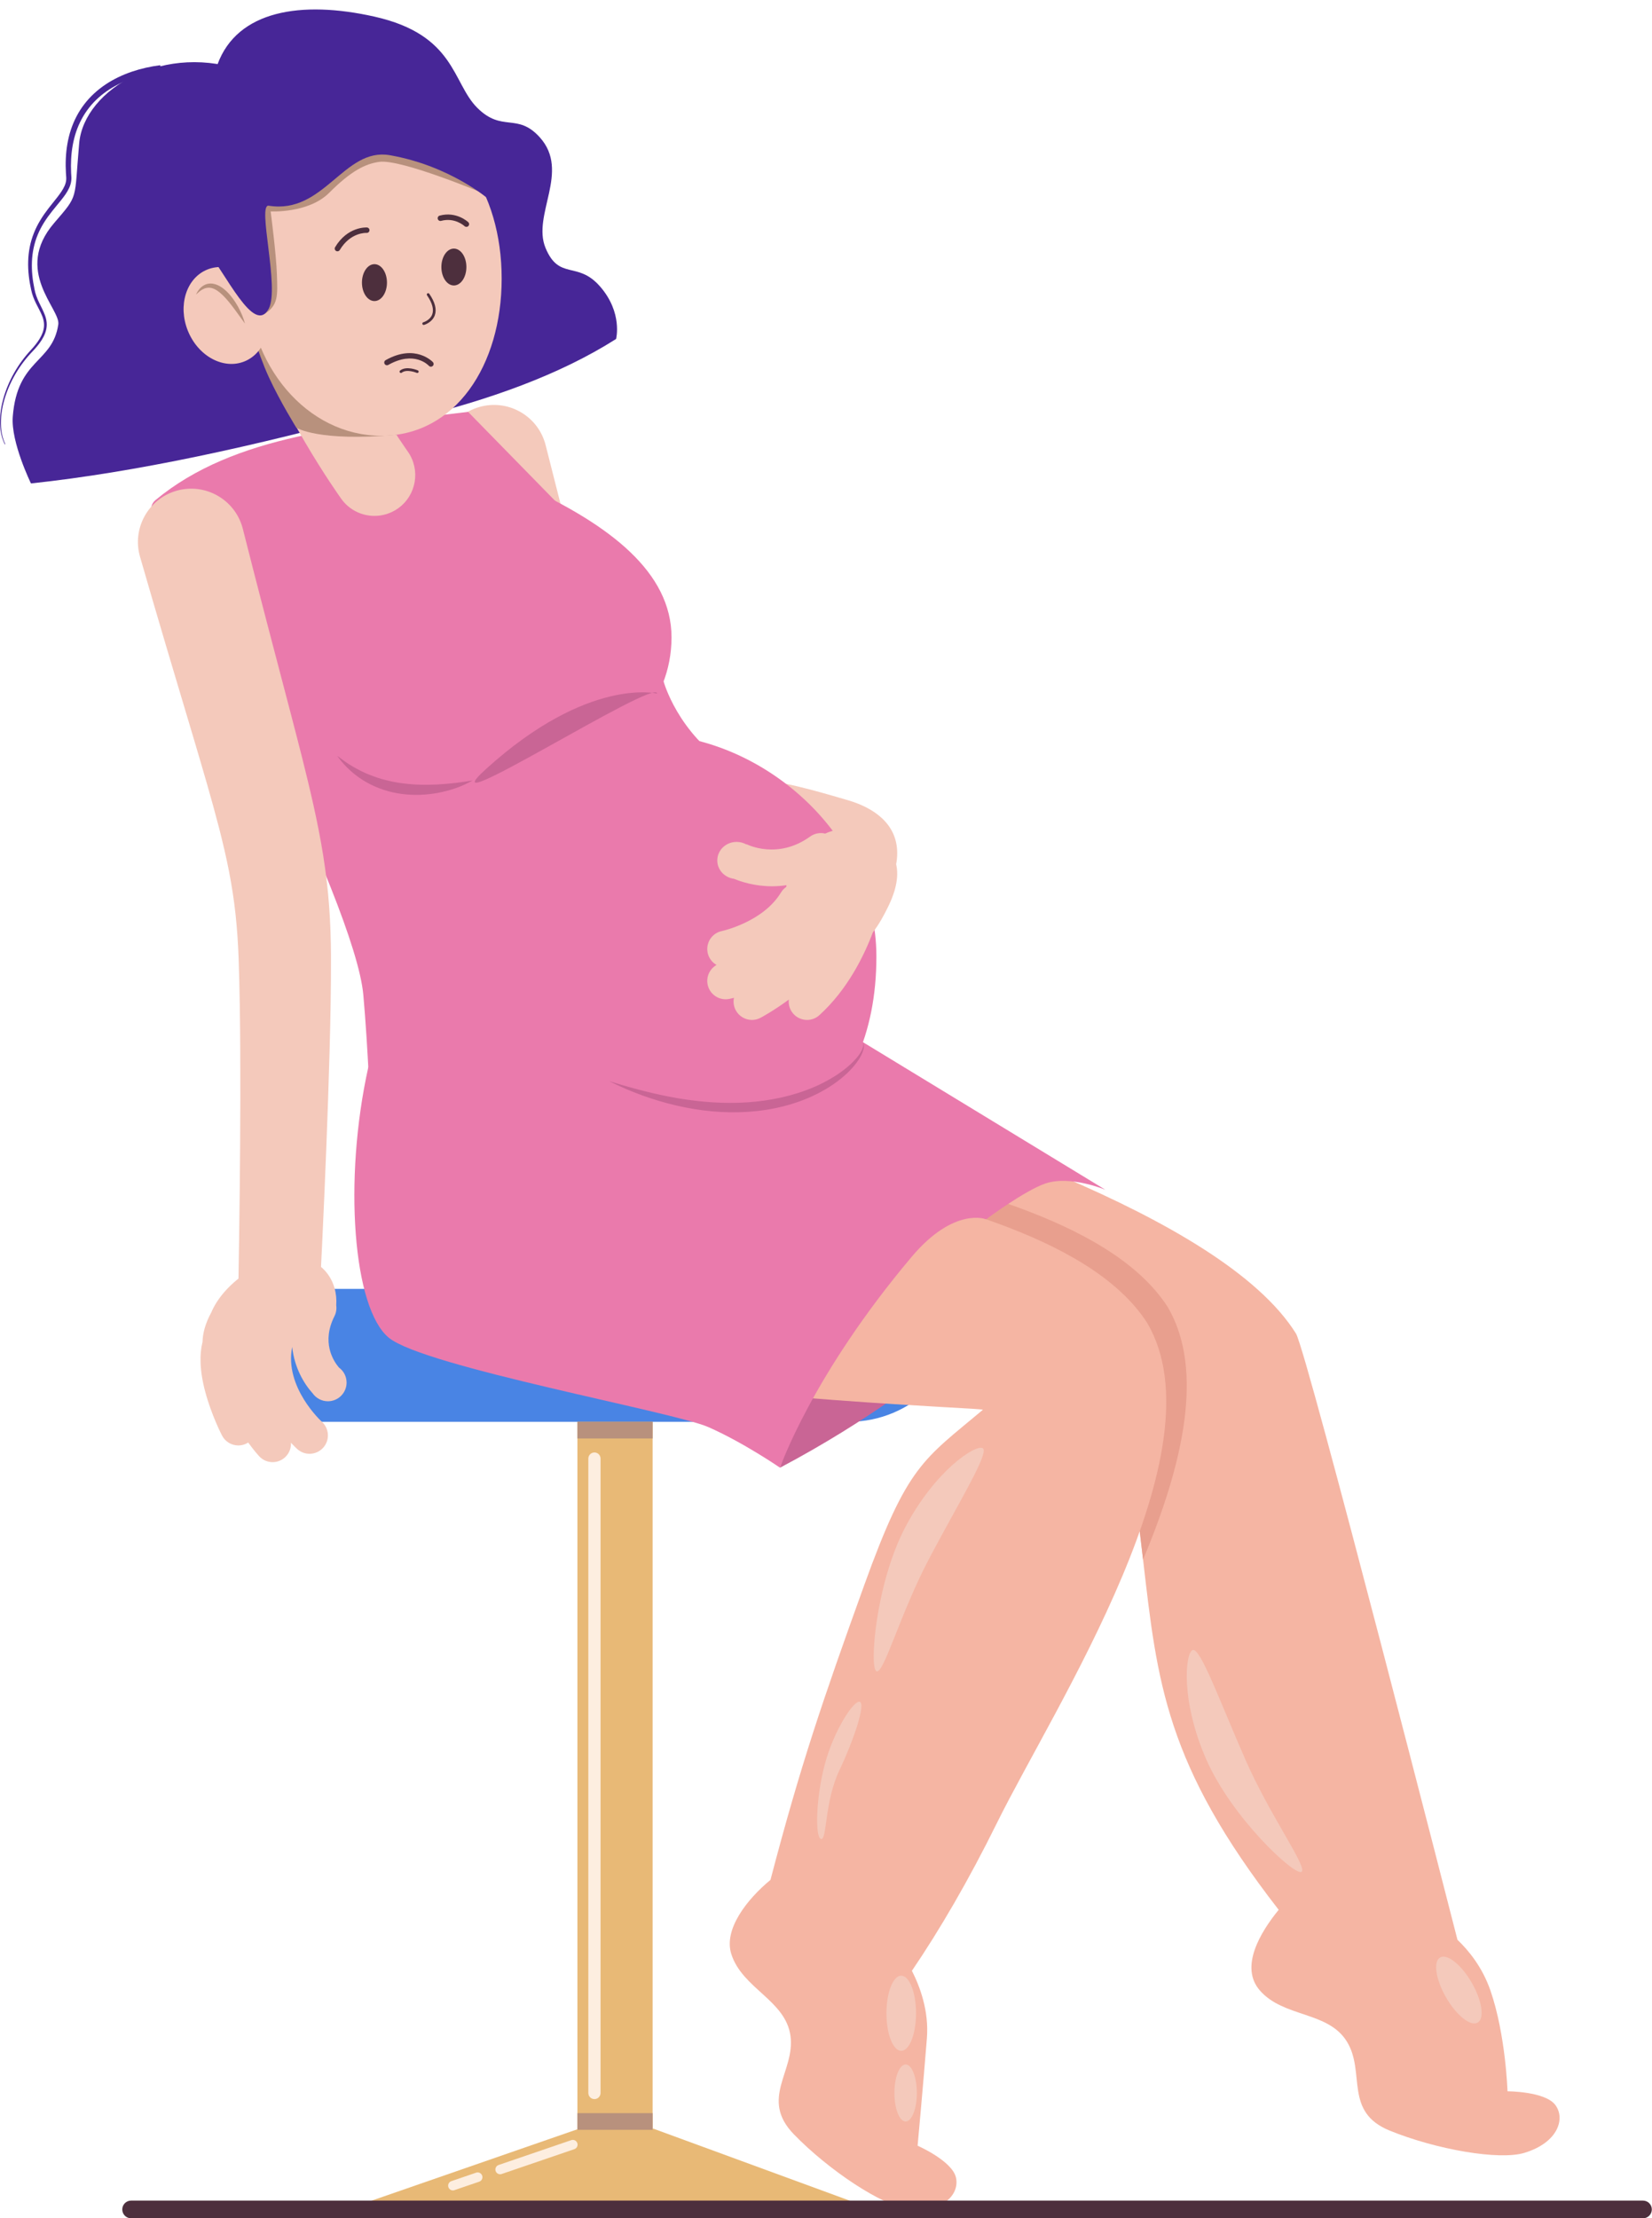 <?xml version="1.0" encoding="UTF-8"?><svg xmlns="http://www.w3.org/2000/svg" xmlns:xlink="http://www.w3.org/1999/xlink" height="490.7" preserveAspectRatio="xMidYMid meet" version="1.0" viewBox="-0.0 -2.1 365.6 490.7" width="365.6" zoomAndPan="magnify"><defs><clipPath id="a"><path d="M 27 484 L 365.559 484 L 365.559 488.602 L 27 488.602 Z M 27 484"/></clipPath></defs><g><g><path d="M 256.297 312.051 C 256.359 312.148 256.402 312.27 256.43 312.41 C 256.402 312.316 256.352 312.195 256.297 312.051 Z M 344.203 463.531 C 341.938 460.508 333.621 460.508 333.621 460.508 C 333.621 460.508 333.242 448.039 329.844 438.211 C 328.059 433.059 325.027 429.355 322.547 426.996 C 322.547 426.996 289.293 297.043 286.82 292.91 C 270.277 266.352 203.793 245.996 173.742 236.332 C 160.387 232.164 150.312 237.039 144.734 245.145 C 134.969 259.312 138.953 283.344 163.18 286.129 C 180.938 289.078 198.871 292.805 216.195 297.387 C 229.715 301.227 243.719 304.898 255.641 312.227 C 256.16 312.582 256.418 312.762 256.469 312.66 C 256.703 315.871 250.867 326.184 251.234 328.863 C 251.914 333.84 252.457 338.48 252.969 342.887 C 256.102 370.008 257.949 388.184 282.98 420.363 C 278.938 425.309 274.277 433.016 278.824 438.211 C 284.113 444.258 293.941 442.746 298.098 449.547 C 302.254 456.352 297.344 465.043 307.547 469.203 C 317.75 473.359 331.758 475.844 337.402 474.113 C 344.809 471.848 346.473 466.555 344.203 463.531" fill="#f5b5a3"/></g><g><path d="M 144.43 486.645 L 127.785 486.645 L 127.785 306.777 L 144.43 306.777 L 144.43 486.645" fill="#e8b976"/></g><g><path d="M 187.82 312.41 L 69.184 312.41 C 59.148 312.41 51.016 304.277 51.016 294.242 L 51.016 283.008 L 213.23 283.008 L 213.23 287.004 C 213.23 301.035 201.855 312.41 187.82 312.41" fill="#4984e4"/></g><g><path d="M 120.766 96.418 L 125.738 116.012 L 130.762 135.691 C 132.414 142.305 134.078 148.973 135.465 156.012 C 136.148 159.527 136.742 163.156 137.168 166.82 C 137.594 170.484 137.852 174.156 137.98 177.734 C 138.051 179.531 138.082 181.297 138.109 183.059 L 138.129 185.68 L 138.133 188.246 C 138.137 189.961 138.129 191.664 138.117 193.367 L 138.086 198.469 C 138.027 205.266 137.934 212.043 137.812 218.816 C 137.578 232.363 137.281 245.875 136.934 259.418 C 136.805 264.402 132.66 268.34 127.676 268.215 C 122.793 268.086 118.914 264.109 118.879 259.266 L 118.879 259.234 C 118.785 245.766 118.645 232.266 118.438 218.797 C 118.336 212.062 118.211 205.336 118.051 198.625 L 117.922 193.602 C 117.875 191.926 117.824 190.254 117.766 188.59 L 117.684 186.094 L 117.578 183.652 C 117.496 182.035 117.41 180.43 117.293 178.852 C 117.07 175.688 116.738 172.625 116.277 169.594 C 115.812 166.562 115.215 163.539 114.496 160.453 C 113.059 154.281 111.238 147.895 109.383 141.465 L 103.695 122.066 L 98.008 102.566 C 96.184 96.316 99.77 89.773 106.023 87.949 C 112.273 86.125 118.82 89.711 120.641 95.965 C 120.676 96.078 120.711 96.199 120.738 96.316 L 120.766 96.418" fill="#f4c9bb"/></g><g><path d="M 54.699 13.852 C 36.672 6.922 18.59 17.527 17.523 29.598 C 16.391 42.449 17.48 40.828 11.98 47.234 C 2.902 57.809 13.406 66.238 12.902 69.66 C 11.633 78.289 3.832 77.219 2.824 90.066 C 2.383 95.719 6.855 104.84 6.855 104.84 C 30.137 102.344 56.227 96.641 83.953 89.059 L 54.699 13.852" fill="#472697"/></g><g><path d="M 48.145 12.117 C 52.527 0.238 66.621 -2.07 82.867 1.578 C 100.82 5.609 100.062 16.191 105.605 21.734 C 111.148 27.277 114.457 22.723 119.465 28.285 C 126.266 35.844 117.699 45.418 120.723 52.727 C 123.746 60.031 127.777 55.496 132.816 61.293 C 137.855 67.086 136.344 72.883 136.344 72.883 C 123.734 80.883 108.234 86.355 91.246 90.52 L 48.145 12.117" fill="#472697"/></g><g><path d="M 161.473 167.359 C 149.949 160.059 146.859 148.637 146.859 148.637 L 126.77 112.691 L 103.59 89.008 C 77.469 92.234 51.988 93.941 34.387 108.539 C 33.449 109.316 33.176 110.641 33.746 111.715 C 40.305 124.125 78.57 197.277 80.41 218.008 C 82.426 240.68 82.867 275.953 82.867 275.953 L 159.613 252.492 L 161.473 167.359" fill="#ea7aac"/></g><g><path d="M 82.875 112.02 C 80.062 112.02 77.289 110.707 75.527 108.246 C 74.953 107.445 61.426 88.43 55.477 70.059 C 53.941 65.316 56.543 60.227 61.285 58.688 C 66.031 57.152 71.121 59.754 72.656 64.496 C 77.75 80.23 90.086 97.562 90.211 97.734 C 93.113 101.789 92.176 107.43 88.125 110.332 C 86.531 111.473 84.695 112.02 82.875 112.02" fill="#f4c9bb"/></g><g><path d="M 87.73 94.07 C 70.523 95.668 65.59 92.52 65.59 92.52 C 65.59 92.52 61.984 86.738 59.473 81.281 C 56.957 75.824 54.711 67.672 54.711 67.672 L 73.465 72.883 L 87.73 94.07" fill="#b8917d"/></g><g><path d="M 198.559 186.625 C 198.559 193.09 193.688 198.328 187.676 198.328 C 181.664 198.328 171.75 186.188 167.586 181.246 C 153.98 165.098 173.738 170.828 187.676 174.922 C 193.441 176.613 198.559 180.16 198.559 186.625" fill="#f4c9bb"/></g><g><path d="M 172.625 322.566 C 192.723 311.934 205.535 301.402 205.535 301.402 L 180.785 295.621 L 172.625 322.566" fill="#c96595"/></g><g><path d="M 252.969 342.887 C 252.457 338.48 251.914 333.84 251.234 328.863 C 250.867 326.184 256.703 315.871 256.469 312.66 C 256.418 312.762 256.16 312.582 255.641 312.227 C 243.719 304.898 229.715 301.227 216.195 297.387 C 198.871 292.805 180.938 289.078 163.18 286.129 C 138.953 283.344 134.969 259.312 144.734 245.145 C 158.246 247.672 171.703 250.449 185.113 253.578 C 207.195 259.5 245.387 266.809 258.422 287.012 C 266.691 301.109 261.68 322.125 252.969 342.887" fill="#e89f8e"/></g><g><path d="M 253.887 290.539 C 240.852 270.332 202.66 263.027 180.578 257.105 C 158.145 251.871 135.562 247.609 112.844 243.895 C 73.797 239.738 72.602 298.883 111.402 299.387 C 166.328 307.953 216.578 309.27 217.531 309.746 C 204.281 320.859 200.848 321.961 191.27 348.516 C 182.062 374.051 177.16 388.371 170.512 413.742 C 165.332 418.016 160.109 424.664 161.836 430.125 C 164.254 437.785 173.859 440.348 174.938 448.246 C 176.016 456.145 168.027 462.133 175.703 470.039 C 183.383 477.941 195.215 485.836 201.078 486.52 C 208.77 487.418 212.418 483.238 211.555 479.559 C 210.691 475.879 203.074 472.543 203.074 472.543 C 203.074 472.543 204.301 459.16 205.129 448.793 C 205.613 442.734 203.582 437.316 201.812 433.852 C 207.992 424.758 214.398 413.781 220.621 401.172 C 233.477 375.141 270.504 318.879 253.887 290.539" fill="#f5b5a3"/></g><g><path d="M 193.953 209.488 C 193.953 244.688 168.367 258.695 142.934 258.695 C 117.504 258.695 96.883 236.664 96.883 209.488 C 96.883 182.316 117.504 160.285 142.934 160.285 C 168.367 160.285 193.953 182.316 193.953 209.488" fill="#ea7aac"/></g><g><path d="M 148.613 138.895 C 148.613 153.363 137.633 165.098 124.09 165.098 C 110.547 165.098 99.566 153.363 99.566 138.895 C 99.566 124.422 104.41 99.922 116.691 105.637 C 134.832 114.074 148.613 124.422 148.613 138.895" fill="#ea7aac"/></g><g><path d="M 81.508 233.977 C 75.957 258.988 78.145 287.418 86.082 293.844 C 94.016 300.27 149.004 310.18 156.754 313.578 C 164.504 316.98 172.625 322.566 172.625 322.566 C 172.625 322.566 179.66 302.141 201.727 275.953 C 211.176 264.742 218.238 267.613 218.238 267.613 C 218.238 267.613 226.762 261.266 231.336 259.703 C 236.871 257.812 244.641 261.09 244.641 261.09 L 178.602 220.902 L 81.508 233.977" fill="#ea7aac"/></g><g><path d="M 53.746 114.906 C 55.449 121.645 57.18 128.379 58.938 135.113 L 64.25 155.375 C 66.02 162.172 67.809 169.004 69.395 176.117 C 70.18 179.676 70.914 183.309 71.508 187.023 C 72.098 190.742 72.562 194.531 72.836 198.305 C 73.113 202.074 73.238 205.828 73.25 209.492 L 73.234 214.855 L 73.168 220.176 C 73.051 227.254 72.84 234.277 72.602 241.297 C 72.117 255.34 71.5 269.309 70.789 283.336 C 70.535 288.316 66.293 292.148 61.316 291.895 C 56.438 291.648 52.66 287.574 52.742 282.73 L 52.746 282.684 C 52.996 268.789 53.156 254.836 53.184 240.949 C 53.191 234.004 53.176 227.059 53.062 220.168 L 52.961 215.012 L 52.809 209.902 C 52.691 206.586 52.469 203.359 52.129 200.172 C 51.789 196.988 51.297 193.852 50.688 190.688 C 50.074 187.527 49.32 184.336 48.492 181.098 C 46.824 174.629 44.859 168.004 42.887 161.344 L 36.895 141.254 C 34.902 134.535 32.93 127.801 30.988 121.059 L 30.988 121.055 C 29.184 114.797 32.797 108.266 39.051 106.461 C 45.309 104.66 51.844 108.27 53.645 114.527 C 53.676 114.637 53.719 114.797 53.746 114.906" fill="#f4c9bb"/></g><g><path d="M 107.621 167.953 C 130.195 147.516 145.418 151.324 145.418 151.324 C 145.422 147.668 93.086 181.109 107.621 167.953" fill="#c96595"/></g><g><path d="M 134.832 237.059 C 139.844 238.617 144.879 239.961 149.98 240.836 C 155.078 241.688 160.238 242.086 165.355 241.746 C 170.461 241.406 175.523 240.348 180.227 238.332 C 181.402 237.832 182.539 237.246 183.648 236.613 C 184.766 235.988 185.828 235.273 186.84 234.488 C 187.852 233.707 188.805 232.84 189.625 231.859 C 190.035 231.371 190.402 230.844 190.691 230.273 C 190.828 229.988 190.957 229.695 191.023 229.383 C 191.086 229.074 191.102 228.742 190.98 228.438 C 191.156 228.715 191.203 229.07 191.184 229.402 C 191.168 229.742 191.086 230.074 190.984 230.395 C 190.77 231.035 190.453 231.633 190.098 232.203 C 189.379 233.34 188.473 234.336 187.516 235.273 C 185.562 237.105 183.316 238.617 180.926 239.82 C 176.137 242.246 170.812 243.496 165.492 243.848 C 160.156 244.195 154.809 243.645 149.656 242.441 C 144.504 241.242 139.516 239.426 134.832 237.059" fill="#c96595"/></g><g><path d="M 111.023 59.527 C 111.023 78.73 100.766 94.297 84.379 94.297 C 67.996 94.297 54.711 78.73 54.711 59.527 C 54.711 40.324 67.996 24.758 84.379 24.758 C 100.766 24.758 111.023 40.324 111.023 59.527" fill="#f4c9bb"/></g><g><path d="M 58.398 64.285 C 60.668 69.898 58.742 75.969 54.098 77.848 C 49.453 79.727 43.852 76.699 41.582 71.086 C 39.312 65.477 41.234 59.402 45.879 57.527 C 50.523 55.648 56.129 58.676 58.398 64.285" fill="#f4c9bb"/></g><g><path d="M 103.215 56.969 C 103.215 59.223 101.977 61.047 100.445 61.047 C 98.918 61.047 97.68 59.223 97.68 56.969 C 97.68 54.715 98.918 52.891 100.445 52.891 C 101.977 52.891 103.215 54.715 103.215 56.969" fill="#4d2f3d"/></g><g><path d="M 85.637 60.414 C 85.637 62.668 84.398 64.496 82.867 64.496 C 81.34 64.496 80.102 62.668 80.102 60.414 C 80.102 58.164 81.34 56.336 82.867 56.336 C 84.398 56.336 85.637 58.164 85.637 60.414" fill="#4d2f3d"/></g><g><path d="M 74.617 165.098 C 86.586 174.797 104.598 169.254 104.598 169.254 C 104.598 169.254 64.09 156.562 74.617 165.098" fill="#ea7aac"/></g><g><path d="M 74.617 165.098 C 75.773 165.941 76.891 166.797 78.078 167.465 C 79.258 168.141 80.445 168.77 81.668 169.242 C 82.887 169.734 84.117 170.156 85.367 170.461 C 86.617 170.773 87.875 171.031 89.145 171.18 C 90.414 171.344 91.688 171.441 92.969 171.48 C 94.25 171.52 95.535 171.492 96.824 171.43 C 99.402 171.293 101.984 170.992 104.598 170.539 C 102.18 171.945 99.578 172.773 96.953 173.281 C 94.32 173.773 91.633 173.883 88.965 173.531 C 86.301 173.184 83.648 172.371 81.176 170.98 C 78.703 169.605 76.426 167.617 74.617 165.098" fill="#c96595"/></g><g><path d="M 35.641 13.816 C 31.59 14.301 27.574 15.496 24.172 17.703 C 22.473 18.801 20.945 20.156 19.703 21.742 C 18.457 23.324 17.504 25.133 16.852 27.051 C 16.207 28.973 15.859 30.996 15.746 33.035 C 15.691 34.059 15.691 35.086 15.738 36.109 L 15.785 36.883 C 15.793 37 15.801 37.164 15.805 37.309 C 15.801 37.461 15.801 37.609 15.781 37.758 C 15.727 38.352 15.555 38.922 15.32 39.438 C 14.852 40.477 14.188 41.34 13.531 42.168 C 12.871 42.996 12.191 43.785 11.551 44.598 C 10.266 46.211 9.129 47.926 8.355 49.812 C 7.57 51.691 7.156 53.715 7.07 55.762 C 6.98 57.809 7.215 59.871 7.637 61.891 C 7.824 62.895 8.184 63.836 8.625 64.77 C 9.059 65.703 9.578 66.621 9.953 67.641 C 10.137 68.148 10.273 68.688 10.324 69.238 C 10.375 69.793 10.332 70.355 10.203 70.891 C 9.949 71.969 9.398 72.922 8.773 73.777 C 8.461 74.211 8.121 74.617 7.77 75.016 L 6.703 76.164 C 6.004 76.934 5.352 77.738 4.746 78.582 C 3.539 80.27 2.527 82.098 1.754 84.027 C 0.984 85.953 0.434 87.98 0.258 90.055 C 0.172 91.086 0.168 92.133 0.309 93.16 C 0.441 94.191 0.719 95.203 1.168 96.141 L 1.059 96.191 C 0.59 95.25 0.293 94.227 0.141 93.184 C -0.016 92.145 -0.031 91.086 0.043 90.035 C 0.188 87.934 0.707 85.875 1.457 83.91 C 2.211 81.945 3.211 80.074 4.406 78.344 C 5.008 77.477 5.66 76.645 6.355 75.855 L 7.402 74.691 C 7.734 74.297 8.059 73.898 8.352 73.477 C 8.938 72.641 9.434 71.73 9.641 70.762 C 9.863 69.797 9.727 68.797 9.359 67.859 C 8.996 66.922 8.465 66.02 8 65.066 C 7.531 64.121 7.121 63.102 6.906 62.051 C 6.445 59.988 6.172 57.863 6.234 55.73 C 6.289 53.598 6.695 51.461 7.496 49.465 C 8.281 47.461 9.457 45.641 10.746 43.969 C 11.391 43.133 12.062 42.324 12.695 41.512 C 13.324 40.695 13.926 39.867 14.305 38.992 C 14.496 38.555 14.621 38.105 14.652 37.656 C 14.664 37.547 14.664 37.434 14.664 37.32 L 14.645 36.969 L 14.59 36.172 C 14.527 35.109 14.516 34.043 14.566 32.977 C 14.66 30.848 15.004 28.711 15.668 26.656 C 16.34 24.609 17.344 22.652 18.668 20.938 C 19.988 19.219 21.617 17.742 23.414 16.551 C 25.215 15.355 27.18 14.438 29.207 13.746 C 31.238 13.059 33.336 12.598 35.457 12.324 L 35.641 13.816" fill="#472697"/></g><g><path d="M 95.359 79.016 C 95.195 79.016 95.031 78.949 94.914 78.816 C 94.785 78.676 91.668 75.383 85.934 78.621 C 85.641 78.785 85.273 78.684 85.113 78.391 C 84.949 78.102 85.051 77.734 85.34 77.57 C 91.945 73.844 95.77 77.969 95.809 78.012 C 96.031 78.258 96.012 78.641 95.762 78.863 C 95.648 78.965 95.504 79.016 95.359 79.016" fill="#4d2f3d"/></g><g><path d="M 88.727 80.406 C 88.637 80.406 88.551 80.367 88.492 80.293 C 88.387 80.16 88.406 79.973 88.539 79.867 C 89.922 78.762 92.367 79.785 92.469 79.828 C 92.621 79.895 92.695 80.07 92.629 80.223 C 92.562 80.375 92.387 80.445 92.234 80.383 C 92.211 80.371 90.016 79.457 88.914 80.34 C 88.859 80.383 88.793 80.406 88.727 80.406" fill="#4d2f3d"/></g><g><path d="M 93.766 69.781 C 93.633 69.781 93.512 69.695 93.473 69.562 C 93.43 69.402 93.523 69.234 93.684 69.191 C 93.699 69.188 95.184 68.754 95.656 67.438 C 96.055 66.336 95.668 64.922 94.508 63.227 C 94.41 63.09 94.445 62.902 94.586 62.809 C 94.723 62.715 94.91 62.746 95.004 62.887 C 96.281 64.75 96.691 66.352 96.223 67.648 C 95.637 69.258 93.918 69.75 93.844 69.77 C 93.82 69.777 93.789 69.781 93.766 69.781" fill="#4d2f3d"/></g><g><path d="M 74.676 53.492 C 74.57 53.492 74.465 53.465 74.367 53.406 C 74.082 53.234 73.992 52.867 74.16 52.582 C 76.902 47.996 81.031 48.211 81.207 48.219 C 81.539 48.242 81.789 48.527 81.77 48.859 C 81.746 49.191 81.461 49.441 81.129 49.422 C 80.984 49.41 77.547 49.27 75.195 53.199 C 75.082 53.387 74.883 53.492 74.676 53.492" fill="#4d2f3d"/></g><g><path d="M 103.215 48.086 C 103.066 48.086 102.918 48.031 102.801 47.922 C 102.715 47.844 100.633 45.941 97.621 46.758 C 97.301 46.844 96.969 46.652 96.883 46.332 C 96.793 46.012 96.984 45.68 97.305 45.594 C 100.984 44.602 103.523 46.945 103.629 47.047 C 103.871 47.273 103.883 47.656 103.652 47.898 C 103.535 48.023 103.375 48.086 103.215 48.086" fill="#4d2f3d"/></g><g><path d="M 43.375 63.055 C 43.656 62.457 44.023 61.875 44.555 61.402 C 44.691 61.289 44.844 61.195 44.988 61.09 C 45.141 60.984 45.316 60.922 45.48 60.836 C 45.648 60.754 45.84 60.73 46.023 60.676 C 46.207 60.633 46.398 60.633 46.59 60.617 C 47.355 60.609 48.082 60.883 48.695 61.238 C 49.316 61.602 49.848 62.055 50.336 62.539 C 51.305 63.516 52.062 64.637 52.711 65.797 C 53.34 66.969 53.879 68.188 54.207 69.48 C 53.422 68.41 52.684 67.344 51.91 66.309 C 51.141 65.277 50.359 64.27 49.484 63.387 C 49.047 62.945 48.586 62.539 48.098 62.211 C 47.609 61.879 47.082 61.633 46.539 61.562 C 46 61.488 45.426 61.598 44.891 61.887 C 44.344 62.168 43.871 62.609 43.375 63.055" fill="#b8917d"/></g><g><path d="M 202.727 443.242 C 202.727 447.836 201.258 451.559 199.449 451.559 C 197.641 451.559 196.176 447.836 196.176 443.242 C 196.176 438.652 197.641 434.93 199.449 434.93 C 201.258 434.93 202.727 438.652 202.727 443.242" fill="#f4c9bb"/></g><g><path d="M 205.801 342.34 C 199.203 354.77 195.551 368.43 193.953 367.582 C 192.355 366.734 193.828 348.016 200.422 335.582 C 207.02 323.152 215.875 317.391 217.473 318.238 C 219.07 319.086 212.395 329.906 205.801 342.34" fill="#f4c9bb"/></g><g><path d="M 275.562 387.023 C 281.211 399.914 289.645 411.262 287.988 411.988 C 286.328 412.711 272.574 399.934 266.93 387.039 C 261.281 374.148 262.27 363.633 263.93 362.906 C 265.586 362.18 269.918 374.133 275.562 387.023" fill="#f4c9bb"/></g><g><path d="M 325.699 436.473 C 327.996 440.449 328.586 444.406 327.02 445.312 C 325.453 446.215 322.324 443.727 320.027 439.75 C 317.73 435.773 317.141 431.816 318.703 430.91 C 320.273 430.008 323.402 432.496 325.699 436.473" fill="#f4c9bb"/></g><g><path d="M 202.906 460.879 C 202.906 464.363 201.797 467.188 200.422 467.188 C 199.051 467.188 197.938 464.363 197.938 460.879 C 197.938 457.398 199.051 454.574 200.422 454.574 C 201.797 454.574 202.906 457.398 202.906 460.879" fill="#f4c9bb"/></g><g><path d="M 185.754 389.52 C 182.445 396.5 183.039 405.059 181.695 404.703 C 180.352 404.344 180.547 395.641 182.535 388.18 C 184.527 380.719 188.918 373.984 190.262 374.34 C 191.605 374.699 189.129 382.402 185.754 389.52" fill="#f4c9bb"/></g><g><path d="M 144.738 468.824 L 144.738 486.645 L 76.633 486.645 L 82.133 484.738 L 92.773 481.047 L 128.023 468.824 L 144.738 468.824" fill="#e8b976"/></g><g><path d="M 193.363 486.645 L 128.023 486.645 L 128.023 468.824 L 144.738 468.824 L 178.09 481.047 L 188.156 484.738 L 193.363 486.645" fill="#e8b976"/></g><g><path d="M 144.43 316.098 L 127.785 316.098 L 127.785 312.41 L 144.43 312.41 L 144.43 316.098" fill="#b8917d"/></g><g><path d="M 144.43 469.031 L 127.785 469.031 L 127.785 465.34 L 144.43 465.34 L 144.43 469.031" fill="#b8917d"/></g><g><path d="M 131.559 462.234 C 130.809 462.234 130.203 461.629 130.203 460.879 L 130.203 320.551 C 130.203 319.801 130.809 319.195 131.559 319.195 C 132.305 319.195 132.91 319.801 132.91 320.551 L 132.91 460.879 C 132.91 461.629 132.305 462.234 131.559 462.234" fill="#fdeee0"/></g><g><path d="M 110.688 478.859 C 110.246 478.859 109.84 478.586 109.688 478.148 C 109.5 477.598 109.797 476.996 110.344 476.809 L 126.43 471.312 C 126.98 471.121 127.578 471.418 127.766 471.969 C 127.953 472.52 127.66 473.117 127.113 473.305 L 111.027 478.801 C 110.914 478.84 110.801 478.859 110.688 478.859" fill="#fdeee0"/></g><g><path d="M 100.23 482.434 C 99.793 482.434 99.383 482.156 99.234 481.719 C 99.047 481.168 99.34 480.57 99.891 480.383 L 105.371 478.508 C 105.922 478.32 106.52 478.613 106.711 479.164 C 106.898 479.715 106.605 480.312 106.055 480.5 L 100.57 482.375 C 100.461 482.414 100.344 482.434 100.23 482.434" fill="#fdeee0"/></g><g><path d="M 58.434 67.41 C 61.641 65.449 61.434 63.266 61.285 58.688 C 61.137 54.109 59.895 44.664 59.895 44.664 C 59.895 44.664 68.273 45.125 72.852 40.547 C 77.684 35.719 80.809 34.137 83.953 33.703 C 88.852 33.031 107.496 40.883 107.496 40.883 L 86.586 23.75 L 48.145 43.402 L 58.434 67.41" fill="#b8917d"/></g><g><path d="M 45.137 52.473 C 49.988 58.27 56.207 72.227 59.473 66.188 C 61.934 61.629 56.852 42.98 59.473 43.402 C 71.754 45.379 76.102 30.445 86.289 32.234 C 99.695 34.586 108.195 42.016 108.195 42.016 C 108.195 42.016 106.867 33.828 101.07 27.027 C 95.277 20.223 77.641 7.375 62.02 13.926 C 46.398 20.477 45.137 52.473 45.137 52.473" fill="#472697"/></g><g clip-path="url(#a)"><path d="M 363.605 488.602 L 29.012 488.602 C 27.934 488.602 27.059 487.723 27.059 486.645 C 27.059 485.562 27.934 484.688 29.012 484.688 L 363.605 484.688 C 364.684 484.688 365.562 485.562 365.562 486.645 C 365.562 487.723 364.684 488.602 363.605 488.602" fill="#4d2f3d"/></g><g><path d="M 74.992 300.391 C 73.695 298.844 71.129 294.754 74.02 289.043 C 74.41 288.266 74.527 287.426 74.41 286.625 C 74.805 281.52 71.598 276.102 64.789 275.988 C 57.527 276.109 49.402 281.957 46.758 288.215 C 45.449 290.617 44.867 292.797 44.824 294.723 C 44.148 297.414 44.141 301.016 45.438 305.836 C 46.805 310.926 49.039 315.266 49.137 315.449 C 49.859 316.844 51.273 317.641 52.742 317.641 C 53.371 317.641 54.012 317.496 54.605 317.188 C 54.719 317.129 54.824 317.066 54.93 317 C 56.203 318.766 57.207 319.871 57.348 320.023 C 58.148 320.895 59.238 321.336 60.332 321.336 C 61.312 321.336 62.297 320.98 63.078 320.266 C 64.012 319.41 64.453 318.219 64.387 317.047 C 65.168 317.883 65.715 318.375 65.816 318.465 C 66.586 319.152 67.547 319.488 68.504 319.488 C 69.621 319.488 70.73 319.027 71.535 318.133 C 73.027 316.465 72.883 313.898 71.223 312.398 C 71.137 312.32 62.879 304.754 64.66 295.887 C 64.664 295.883 64.668 295.879 64.672 295.871 C 65.129 300.355 67.238 303.953 69.18 306.098 C 69.93 307.164 71.164 307.867 72.566 307.867 C 74.852 307.867 76.703 306.016 76.703 303.734 C 76.703 302.355 76.027 301.141 74.992 300.391" fill="#f4c9bb"/></g><g><path d="M 190.746 181.887 C 188.102 180.871 185.238 181.102 182.621 182.297 C 181.512 182.027 180.289 182.227 179.289 182.949 C 172.145 188.105 165.445 184.766 165.164 184.621 L 165.199 184.641 L 165.168 184.695 C 164.535 184.34 163.801 184.133 163.012 184.133 C 160.652 184.133 158.738 185.973 158.738 188.238 C 158.738 190.316 160.352 192.031 162.445 192.301 C 163.988 192.941 167.031 193.949 170.863 193.949 C 171.879 193.949 172.953 193.875 174.066 193.707 C 174.039 193.84 174.016 193.969 173.992 194.098 C 173.539 194.414 173.145 194.824 172.84 195.324 C 168.871 201.867 159.855 203.828 159.777 203.848 C 157.578 204.293 156.156 206.438 156.605 208.637 C 156.848 209.832 157.594 210.797 158.574 211.355 C 157.133 212.18 156.281 213.84 156.582 215.574 C 156.922 217.551 158.641 218.945 160.578 218.945 C 160.809 218.945 161.043 218.926 161.277 218.887 C 161.359 218.871 161.766 218.797 162.43 218.629 C 162.246 219.52 162.355 220.477 162.812 221.348 C 163.543 222.727 164.953 223.516 166.41 223.516 C 167.051 223.516 167.699 223.367 168.301 223.047 C 168.562 222.91 171.145 221.527 174.566 219.023 C 174.449 220.137 174.785 221.289 175.594 222.184 C 176.398 223.066 177.5 223.516 178.605 223.516 C 179.578 223.516 180.555 223.168 181.336 222.461 C 187.52 216.844 191.18 209.426 193.168 204.152 C 194.465 202.469 195.59 200.461 196.621 198.328 C 201.324 188.586 196.723 184.176 190.746 181.887" fill="#f4c9bb"/></g></g></svg>